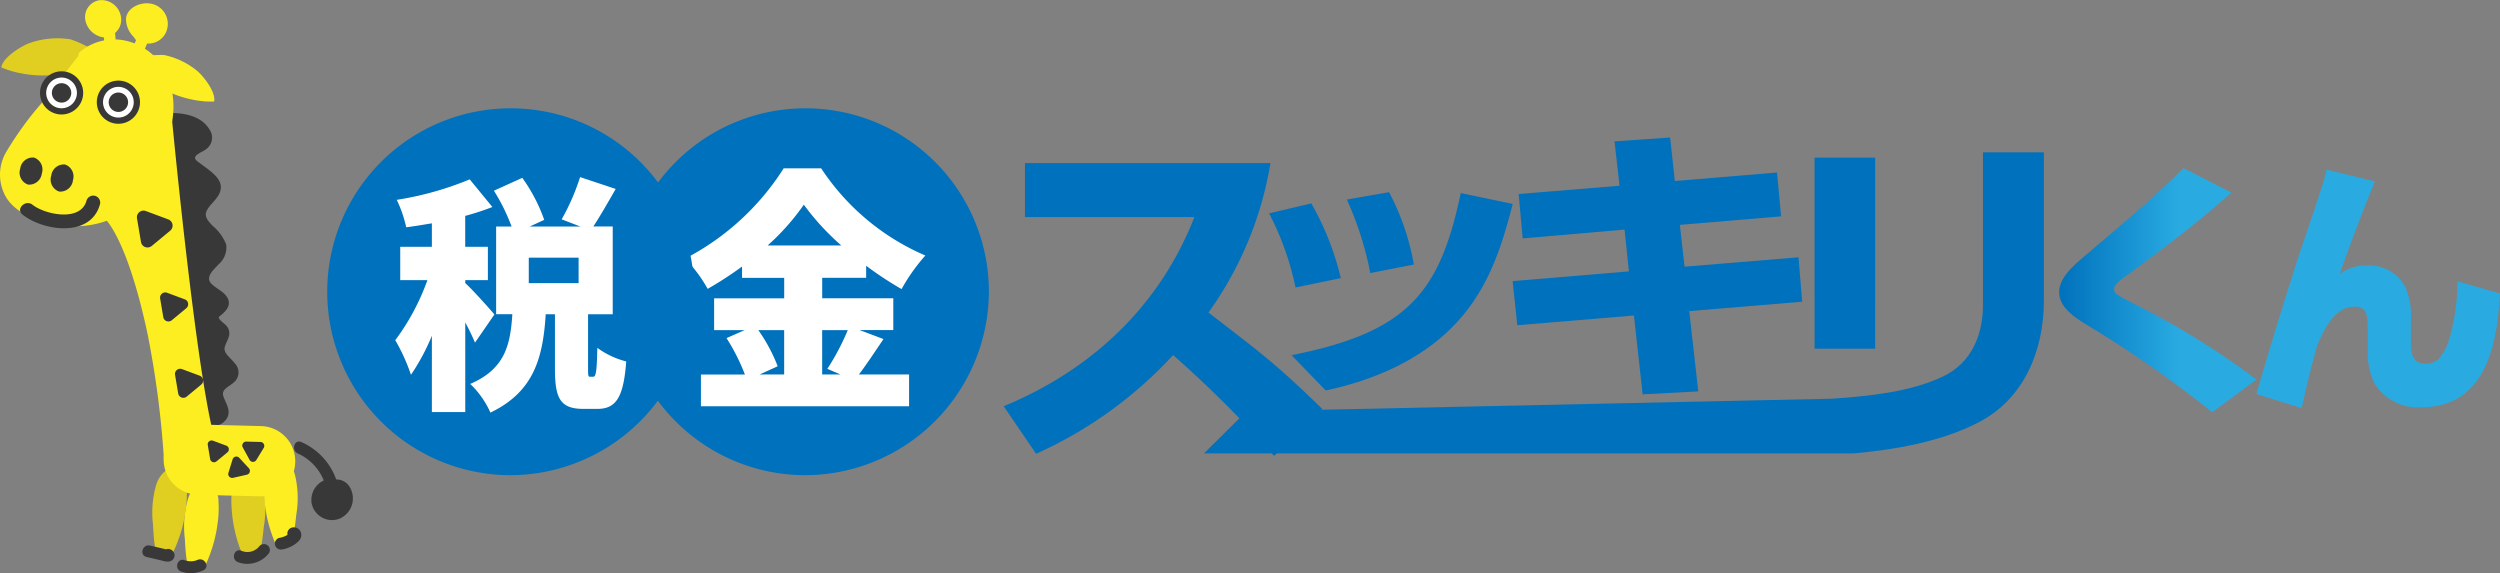 <svg xmlns="http://www.w3.org/2000/svg" xmlns:xlink="http://www.w3.org/1999/xlink" width="293.001" height="67.176" viewBox="0 0 293.001 67.176">
  <rect x="0" y="0" width="293.001" height="67.176" fill="#808080" stroke="none"/>
  <defs>
    <clipPath id="clip-path">
      <rect id="長方形_50347" data-name="長方形 50347" width="255.001" height="43" fill="none"/>
    </clipPath>
    <linearGradient id="linear-gradient" x1="0.61" y1="1" x2="0" y2="1" gradientUnits="objectBoundingBox">
      <stop offset="0" stop-color="#29abe2"/>
      <stop offset="1" stop-color="#0071bc"/>
    </linearGradient>
    <clipPath id="clip-path-2">
      <path id="パス_65572" data-name="パス 65572" d="M256.245,8.322v17.9c0,3.521-1.353,6.79-4.691,8.383-3.888,1.844-8.789,2.305-13.015,2.6l-68.623,1.487-4.965,4.925h76.124c4.775-.419,10.31-1.383,14.578-3.6,5.451-2.766,7.733-8.508,7.733-14.334V8.322Z" transform="translate(-164.951 -8.322)" fill="none"/>
    </clipPath>
    <clipPath id="clip-path-4">
      <rect id="長方形_50346" data-name="長方形 50346" width="41.379" height="67.176" fill="none"/>
    </clipPath>
  </defs>
  <g id="グループ_27033" data-name="グループ 27033" transform="translate(-22 -7.066)">
    <g id="グループ_26283" data-name="グループ 26283" transform="translate(60 19.758)">
      <path id="パス_65566" data-name="パス 65566" d="M253.8,9.624l.471,5.137-11.863,1,.55,4.9,13.355-1.1.432,5.206-13.237,1.1,1.06,9.411-6.52.345-1.021-9.239-13.669,1.137-.55-5.17,13.63-1.138-.511-4.9-11.94,1.034-.471-5.206,11.823-.965-.589-5.206,6.52-.448.55,5.1Z" transform="translate(-83.529 -2.098)" fill="#0071bc"/>
      <g id="グループ_26278" data-name="グループ 26278" transform="translate(0 0)">
        <g id="グループ_26277" data-name="グループ 26277" clip-path="url(#clip-path)">
          <path id="パス_65567" data-name="パス 65567" d="M164.738,39.185l-5.662,5.49a130.772,130.772,0,0,0-11.831-11.819,49.158,49.158,0,0,1-16.057,11.567l-3.8-5.574c10.353-4.275,18.3-11.777,22.353-22.171h-19.86V10.35h28.776a41.683,41.683,0,0,1-7.267,17.519c5.958,4.611,7.817,5.909,13.352,11.316" transform="translate(-47.756 -3.932)" fill="#0071bc"/>
          <path id="パス_65568" data-name="パス 65568" d="M243.609,31.331h-7.1V8.951h7.1Zm-5.07,5.868c4.226-.293,9.127-.755,13.014-2.6,3.339-1.593,4.691-4.862,4.691-8.382V8.322h7.141V25.673c0,5.826-2.282,11.567-7.733,14.334-4.268,2.221-9.8,3.185-14.578,3.6H164.95l4.965-4.925Z" transform="translate(-61.84 -3.162)" fill="#0071bc"/>
          <path id="パス_65569" data-name="パス 65569" d="M185.546,25.932l-5.3,1.1a33.2,33.2,0,0,0-3.1-8.688l4.949-1.172a32.82,32.82,0,0,1,3.457,8.757m13.118,5.688c-3.849,3.93-9.23,6.275-14.886,7.482l-4.007-4.137c13.591-2.689,17.362-7.274,19.836-19l6.088,1.276c-1.336,5.205-2.946,10.24-7.031,14.376m-4.556-7.274-5.106,1a38.274,38.274,0,0,0-2.749-8.618l4.949-.862a28.559,28.559,0,0,1,2.907,8.481" transform="translate(-66.41 -6.028)" fill="#0071bc"/>
          <path id="パス_65570" data-name="パス 65570" d="M333.327,23.809c-.74.51-1.608,1.148-1.608,1.69a.942.942,0,0,0,.514.733c.579.352,2.54,1.339,3.28,1.722a94.475,94.475,0,0,1,12.893,8.133l-5.176,3.827a136.427,136.427,0,0,0-14.919-10.365c-1.351-.861-3.022-1.978-3.022-3.7,0-1.913,2.122-3.476,3.441-4.624,3.955-3.38,7.395-6.187,11.124-9.919l5.6,2.87c-3.923,3.54-7.878,6.474-12.122,9.632" transform="translate(-121.951 -4.296)" fill="url(#linear-gradient)"/>
          <path id="パス_65571" data-name="パス 65571" d="M376.149,12.986c-1.221,2.933-3.086,7.814-4.116,10.844a5.069,5.069,0,0,1,3.151-.989,4.736,4.736,0,0,1,4.6,2.679,8.388,8.388,0,0,1,.579,3.636v2.838c0,1.18.258,2.36,1.7,2.36a2.286,2.286,0,0,0,1.543-.542,6.427,6.427,0,0,0,1.383-2.807,23.364,23.364,0,0,0,.835-6.314l4.985,1.435c-.322,6-1.672,13.331-9.26,13.331a5.959,5.959,0,0,1-5.467-2.838,8.309,8.309,0,0,1-.771-3.858V30.4c0-1.786-.1-2.743-1.544-2.743-2.347,0-3.632,2.743-4.373,4.561-.708,2.424-1.286,4.88-1.832,7.335l-5.306-1.658c1.319-4.5,2.669-8.962,4.084-13.4,1.093-3.572,2.379-7.048,3.5-10.589a20.452,20.452,0,0,0,.643-2.3Z" transform="translate(-135.811 -4.413)" fill="#29abe2"/>
        </g>
      </g>
      <g id="グループ_26282" data-name="グループ 26282" transform="translate(0 0)">
        <g id="グループ_26281" data-name="グループ 26281" clip-path="url(#clip-path)">
          <path id="パス_65573" data-name="パス 65573" d="M76.94,43h0A21.5,21.5,0,1,1,98.616,21.5,21.589,21.589,0,0,1,76.94,43" transform="translate(-20.718 0)" fill="#0071bc"/>
          <path id="パス_65574" data-name="パス 65574" d="M79.216,11.346h4.394a27.651,27.651,0,0,0,12.212,10.22A21.547,21.547,0,0,0,93.033,25.5a40.818,40.818,0,0,1-4.151-2.735v1.413H83.731v2.4h8.333v3.727H88.125l2.788,1.052c-1,1.473-2,3.005-2.879,4.148h5.879v3.727H69.518V35.512H74.67a23.468,23.468,0,0,0-2.152-4.268l2.122-.932H71.064V26.585h8.213v-2.4h-4.94V22.858a41.773,41.773,0,0,1-4.031,2.615,16.813,16.813,0,0,0-2.636-3.547,29.961,29.961,0,0,0,11.546-10.58m-.7,23.2-2.122.962h2.879v-5.2h-3.03a19.491,19.491,0,0,1,2.273,4.238m7.455-14.156a29.7,29.7,0,0,1-4.394-4.779,27.312,27.312,0,0,1-4.243,4.779Zm-.091,15.119-1.546-.661a28.022,28.022,0,0,0,2.394-4.539h-3v5.2Z" transform="translate(-25.369 -4.311)" fill="#fff"/>
          <path id="パス_65575" data-name="パス 65575" d="M21.676,43h0A21.5,21.5,0,1,1,43.352,21.5,21.589,21.589,0,0,1,21.676,43" transform="translate(0 0)" fill="#0071bc"/>
          <path id="パス_65576" data-name="パス 65576" d="M21.522,30.035V40.548H17.609V31.6a24.691,24.691,0,0,1-2.452,4.575,22.168,22.168,0,0,0-1.839-4.054,26.891,26.891,0,0,0,3.766-7.037H13.9V21.174h3.708V18.423c-1.051.174-2.043.347-3.007.463a14.533,14.533,0,0,0-1.11-3.215,37.444,37.444,0,0,0,8.555-2.4L24.7,16.511a31.365,31.365,0,0,1-3.183,1.042v3.62h2.657v3.909H21.522v.347c.73.638,2.92,3.07,3.416,3.679l-2.277,3.3c-.263-.637-.671-1.505-1.139-2.375m5.518-.955h-1.9V18.8h1.81a22.357,22.357,0,0,0-2.072-4.2l3.328-1.506a19.492,19.492,0,0,1,2.57,4.922l-1.693.782h5.927l-2.19-.84a25.983,25.983,0,0,0,2.16-4.953l4.175,1.39c-.934,1.622-1.84,3.215-2.627,4.4h2.277V29.08h-2.89v6.284c0,.956.029,1.043.233,1.043H36.5c.321,0,.438-.435.5-3.388a9.865,9.865,0,0,0,3.387,1.593c-.321,4.344-1.255,5.56-3.416,5.56H35.39c-2.774,0-3.358-1.246-3.358-4.779V29.08h-1.08c-.321,5.039-1.343,9.064-6.482,11.526a10.688,10.688,0,0,0-2.365-3.359c4.088-1.766,4.7-4.576,4.935-8.166m7.766-6.632h-5.84v2.983h5.84Z" transform="translate(-4.993 -4.942)" fill="#fff"/>
        </g>
      </g>
    </g>
    <g id="グループ_26882" data-name="グループ 26882" transform="translate(22 7.065)">
      <g id="グループ_26275" data-name="グループ 26275" transform="translate(0 0)" clip-path="url(#clip-path-4)">
        <path id="パス_65534" data-name="パス 65534" d="M3.457,6.188a9.818,9.818,0,0,1,4.858-.45,14.787,14.787,0,0,1,2.013.877.817.817,0,0,1,.471.746l.11.1a.737.737,0,0,1,.044,1.116C10.2,9.626,6.941,9.893,6.021,9.946A13.686,13.686,0,0,1,2.509,9.72,10.937,10.937,0,0,1,.188,9.027c.2-1.224,2.4-2.512,3.269-2.839" transform="translate(-0.038 -1.125)" fill="#e0ce20"/>
        <path id="パス_65535" data-name="パス 65535" d="M31.24,48.052a1.517,1.517,0,0,0,.046-2.131c-.465-.638-1.389-1.2-1.2-1.922.2-.756.817-1.375.392-2.224-.2-.41-.638-.625-.941-.977-.274-.319-.154-.321.153-.583.663-.565,1.177-1.208.69-2.044-.376-.646-1.216-1.011-1.8-1.545-.9-.831.269-1.751.811-2.357a2.575,2.575,0,0,0,.862-2.312,5.4,5.4,0,0,0-1.577-2.17c-.581-.6-1.037-1.139-.685-1.81.366-.7,1.105-1.229,1.446-1.939.756-1.573-.823-2.516-2.3-3.627-.216-.162-.546-.375-.53-.612.029-.389.859-.684,1.183-.925a1.659,1.659,0,0,0,.549-2.32c-1.229-2.138-4.3-2.189-6.716-1.837a1.234,1.234,0,0,0-.773-.059c-2.556.6-2.232,2.861-1.925,4.56q.708,3.927,1.523,7.852c1.085,5.225,2.264,10.456,3.684,15.67a27.915,27.915,0,0,0,3.276,7.923,1.306,1.306,0,0,0,1.071.548,1.831,1.831,0,0,0,1.933-1.005c.361-.821-.133-1.517-.458-2.357-.37-.956.664-1.173,1.282-1.8" transform="translate(-3.747 -3.313)" fill="#383838"/>
        <path id="パス_65536" data-name="パス 65536" d="M19.745,10.275a7.021,7.021,0,0,0-4.432-4.187A6.251,6.251,0,0,0,9.419,7.2a.647.647,0,0,0-.234.5L4.892,13.233A38.772,38.772,0,0,0,.734,18.964a5.232,5.232,0,0,0,.114,5.529c1.178,1.676,3.209,2.429,5.294,2.836a10.835,10.835,0,0,0,6.781-.447,10.542,10.542,0,0,0,4.5-4.183,22.37,22.37,0,0,0,2.5-6.225,10.018,10.018,0,0,0-.18-6.2" transform="translate(0 -1.161)" fill="#fcee21"/>
        <path id="パス_65537" data-name="パス 65537" d="M16.68,2.058A2.313,2.313,0,0,0,14.131.029a2,2,0,0,0-1.559,2.636,2.524,2.524,0,0,0,2.1,1.721q.074,1,.235,2a.676.676,0,0,0,1.329-.243c-.123-.759-.206-1.52-.253-2.286a2.019,2.019,0,0,0,.7-1.795" transform="translate(-2.492 0)" fill="#fcee21"/>
        <path id="パス_65538" data-name="パス 65538" d="M21.731.617c-1.209-.425-3.081.19-3.272,1.625a2.951,2.951,0,0,0,.759,2.032,2.4,2.4,0,0,0,.2.21.592.592,0,0,0,.23.3,14.234,14.234,0,0,0-.771,2.124c-.229.835,1.041,1.3,1.271.46A14.322,14.322,0,0,1,20.942,5.2a2.263,2.263,0,0,0,2.194-1.29,2.415,2.415,0,0,0-1.4-3.292" transform="translate(-3.691 -0.097)" fill="#fcee21"/>
        <path id="パス_65539" data-name="パス 65539" d="M37.57,70.972a3.335,3.335,0,0,0-1.045-1.764,1.43,1.43,0,0,0-1.772-.026,3.019,3.019,0,0,0-.776,1.909,12.325,12.325,0,0,0-.038,2.374,16.532,16.532,0,0,0,1.229,5.253.29.29,0,0,0,.28.2.378.378,0,0,0,.254.05c.652-.092,1.465-.023,1.632-.809.178-.843.268-1.719.362-2.575a11.7,11.7,0,0,0-.126-4.612" transform="translate(-6.784 -13.786)" fill="#e0ce20"/>
        <path id="パス_65540" data-name="パス 65540" d="M42.329,69.174a3.335,3.335,0,0,0-1.045-1.764,1.43,1.43,0,0,0-1.772-.026,3.019,3.019,0,0,0-.776,1.909,12.324,12.324,0,0,0-.038,2.374,16.532,16.532,0,0,0,1.229,5.253.29.29,0,0,0,.28.2.379.379,0,0,0,.254.05c.652-.092,1.465-.023,1.632-.809.178-.843.268-1.719.362-2.575a11.7,11.7,0,0,0-.126-4.612" transform="translate(-7.736 -13.426)" fill="#fcee21"/>
        <path id="パス_65541" data-name="パス 65541" d="M27.064,77.237c.05.859.094,1.739.229,2.59.126.793.941.766,1.588.891a.38.38,0,0,0,.257-.037.291.291,0,0,0,.29-.184,16.531,16.531,0,0,0,1.5-5.183,12.327,12.327,0,0,0,.084-2.373A3.014,3.014,0,0,0,30.331,71a1.43,1.43,0,0,0-1.77-.066,3.331,3.331,0,0,0-1.135,1.708,11.7,11.7,0,0,0-.362,4.6" transform="translate(-5.404 -14.14)" fill="#fcee21"/>
        <path id="パス_65542" data-name="パス 65542" d="M22.4,75.2c.05.859.094,1.739.229,2.59.126.793.941.766,1.588.891a.38.38,0,0,0,.257-.037.291.291,0,0,0,.29-.184,16.531,16.531,0,0,0,1.5-5.183,12.327,12.327,0,0,0,.084-2.373,3.014,3.014,0,0,0-.677-1.945,1.43,1.43,0,0,0-1.77-.066A3.331,3.331,0,0,0,22.765,70.6a11.7,11.7,0,0,0-.362,4.6" transform="translate(-4.471 -13.732)" fill="#e0ce20"/>
        <path id="パス_65543" data-name="パス 65543" d="M23.163,16.52S26.834,55.6,29.139,56.739s-6.812.927-6.812.927A111.435,111.435,0,0,0,20.35,42.324c-2.407-11.2-4.96-13.371-4.96-13.371Z" transform="translate(-3.08 -3.306)" fill="#fcee21"/>
        <path id="パス_65544" data-name="パス 65544" d="M35.154,70.619l-7.117-.183a4.118,4.118,0,1,1,.211-8.233l7.117.183a4.118,4.118,0,1,1-.211,8.233" transform="translate(-4.808 -12.448)" fill="#fcee21"/>
        <path id="パス_65545" data-name="パス 65545" d="M10.616,13.421A2.164,2.164,0,1,1,8.83,10.937a2.164,2.164,0,0,1,1.786,2.484" transform="translate(-1.264 -2.183)" fill="#fff"/>
        <path id="パス_65546" data-name="パス 65546" d="M7.981,15.477a2.53,2.53,0,1,1,2.905-2.088,2.534,2.534,0,0,1-2.905,2.088m.7-4.271a1.8,1.8,0,1,0,1.483,2.064,1.8,1.8,0,0,0-1.483-2.064" transform="translate(-1.172 -2.091)" fill="#383838"/>
        <path id="パス_65547" data-name="パス 65547" d="M9.86,13.512a1.137,1.137,0,1,1-.938-1.305,1.136,1.136,0,0,1,.938,1.305" transform="translate(-1.521 -2.44)" fill="#383838"/>
        <path id="パス_65548" data-name="パス 65548" d="M18.941,14.783A2.164,2.164,0,1,1,17.155,12.3a2.164,2.164,0,0,1,1.786,2.484" transform="translate(-2.93 -2.456)" fill="#fff"/>
        <path id="パス_65549" data-name="パス 65549" d="M16.306,16.839a2.53,2.53,0,1,1,2.905-2.088,2.534,2.534,0,0,1-2.905,2.088m.7-4.271a1.8,1.8,0,1,0,1.483,2.064A1.8,1.8,0,0,0,17,12.569" transform="translate(-2.838 -2.364)" fill="#383838"/>
        <path id="パス_65550" data-name="パス 65550" d="M18.185,14.874a1.137,1.137,0,1,1-.938-1.3,1.137,1.137,0,0,1,.938,1.3" transform="translate(-3.187 -2.713)" fill="#383838"/>
        <path id="パス_65551" data-name="パス 65551" d="M12.31,29.67a.818.818,0,0,0-1.582-.415c-.685,2.514-4.851,1.645-6.337.474-.818-.646-1.992.506-1.165,1.158,2.472,1.951,8.01,2.725,9.083-1.217" transform="translate(-0.589 -5.736)" fill="#383838"/>
        <path id="パス_65552" data-name="パス 65552" d="M23.737,31.892l-2.633-.98a.775.775,0,0,0-1.034.855l.468,2.771a.775.775,0,0,0,1.257.468l2.165-1.791a.774.774,0,0,0-.223-1.323" transform="translate(-4.014 -6.177)" fill="#383838"/>
        <path id="パス_65553" data-name="パス 65553" d="M26.35,43.659l-2.074-.772a.61.61,0,0,0-.815.674l.369,2.183a.611.611,0,0,0,.991.369L26.526,44.7a.61.61,0,0,0-.176-1.042" transform="translate(-4.693 -8.575)" fill="#383838"/>
        <path id="パス_65554" data-name="パス 65554" d="M28.536,54.846l-2.074-.772a.61.61,0,0,0-.815.674l.369,2.183a.611.611,0,0,0,.991.369l1.705-1.411a.61.61,0,0,0-.176-1.042" transform="translate(-5.131 -10.814)" fill="#383838"/>
        <path id="パス_65555" data-name="パス 65555" d="M37.142,66.866l.869-1.419a.459.459,0,0,0-.38-.7l-1.663-.042a.459.459,0,0,0-.415.678l.8,1.461a.459.459,0,0,0,.794.021" transform="translate(-7.104 -12.949)" fill="#383838"/>
        <path id="パス_65556" data-name="パス 65556" d="M32.614,65.146l-1.559-.58a.459.459,0,0,0-.613.506l.277,1.641a.459.459,0,0,0,.745.277l1.282-1.06a.459.459,0,0,0-.132-.784" transform="translate(-6.091 -12.915)" fill="#383838"/>
        <path id="パス_65557" data-name="パス 65557" d="M33.956,67.22l-.492,1.589a.459.459,0,0,0,.54.583l1.623-.369a.459.459,0,0,0,.234-.759l-1.13-1.221a.459.459,0,0,0-.775.176" transform="translate(-6.693 -13.388)" fill="#383838"/>
        <path id="パス_65558" data-name="パス 65558" d="M24.614,80.92a.771.771,0,0,0-.536-.562.647.647,0,0,0-.446.016l-.215-.05-.554-.13-1.109-.262c-.871-.206-1.281,1.13-.406,1.336l1.571.37c.44.1.931.313,1.353.062a.715.715,0,0,0,.341-.78" transform="translate(-4.175 -15.992)" fill="#383838"/>
        <path id="パス_65559" data-name="パス 65559" d="M28.345,82.023a2.021,2.021,0,0,1-1.519.03c-.85-.3-1.252,1.042-.406,1.337a3.476,3.476,0,0,0,2.6-.144c.82-.366.144-1.588-.673-1.223" transform="translate(-5.194 -16.401)" fill="#383838"/>
        <path id="パス_65560" data-name="パス 65560" d="M38.159,79.82a.714.714,0,0,0-.961.226,1.791,1.791,0,0,1-2.06.454c-.837-.329-1.237,1.009-.406,1.336a3.188,3.188,0,0,0,3.651-1.055.7.7,0,0,0-.225-.961" transform="translate(-6.859 -15.953)" fill="#383838"/>
        <path id="パス_65561" data-name="パス 65561" d="M43.306,77.826a.87.87,0,0,0-1.05-.529.718.718,0,0,0-.509.846c-.075.046-.153.09-.23.13a2.664,2.664,0,0,1-.765.234.7.7,0,0,0,.337,1.355,3.631,3.631,0,0,0,1.941-.954,1.017,1.017,0,0,0,.277-1.081" transform="translate(-8.05 -15.461)" fill="#383838"/>
        <path id="パス_65562" data-name="パス 65562" d="M49.473,69.823a1.811,1.811,0,0,0-1.45-.681,7.524,7.524,0,0,0-4.091-4.385c-.82-.364-1.217.976-.406,1.336a5.922,5.922,0,0,1,3.042,3.166,2.517,2.517,0,0,0-1.413,2.722,2.442,2.442,0,0,0,3.143,1.8,2.582,2.582,0,0,0,1.174-3.958" transform="translate(-8.622 -12.947)" fill="#383838"/>
        <path id="パス_65563" data-name="パス 65563" d="M5.483,24.947a1.487,1.487,0,0,1-1.621,1.3,1.486,1.486,0,0,1-.913-1.865,1.486,1.486,0,0,1,1.621-1.3,1.487,1.487,0,0,1,.913,1.865" transform="translate(-0.58 -4.614)" fill="#383838"/>
        <path id="パス_65564" data-name="パス 65564" d="M10.039,25.967a1.487,1.487,0,0,1-1.621,1.3A1.486,1.486,0,0,1,7.5,25.4a1.486,1.486,0,0,1,1.621-1.3,1.487,1.487,0,0,1,.913,1.865" transform="translate(-1.492 -4.818)" fill="#383838"/>
        <path id="パス_65565" data-name="パス 65565" d="M27.22,10.02a8.974,8.974,0,0,0-4.006-1.961,13.568,13.568,0,0,0-2.005.1.743.743,0,0,0-.644.486l-.128.05a.674.674,0,0,0-.4.94c.3,1.138,3,2.425,3.771,2.768a12.521,12.521,0,0,0,3.075.947,10.077,10.077,0,0,0,2.208.162c.227-1.112-1.237-2.927-1.872-3.487" transform="translate(-3.996 -1.612)" fill="#fcee21"/>
      </g>
    </g>
  </g>
</svg>
